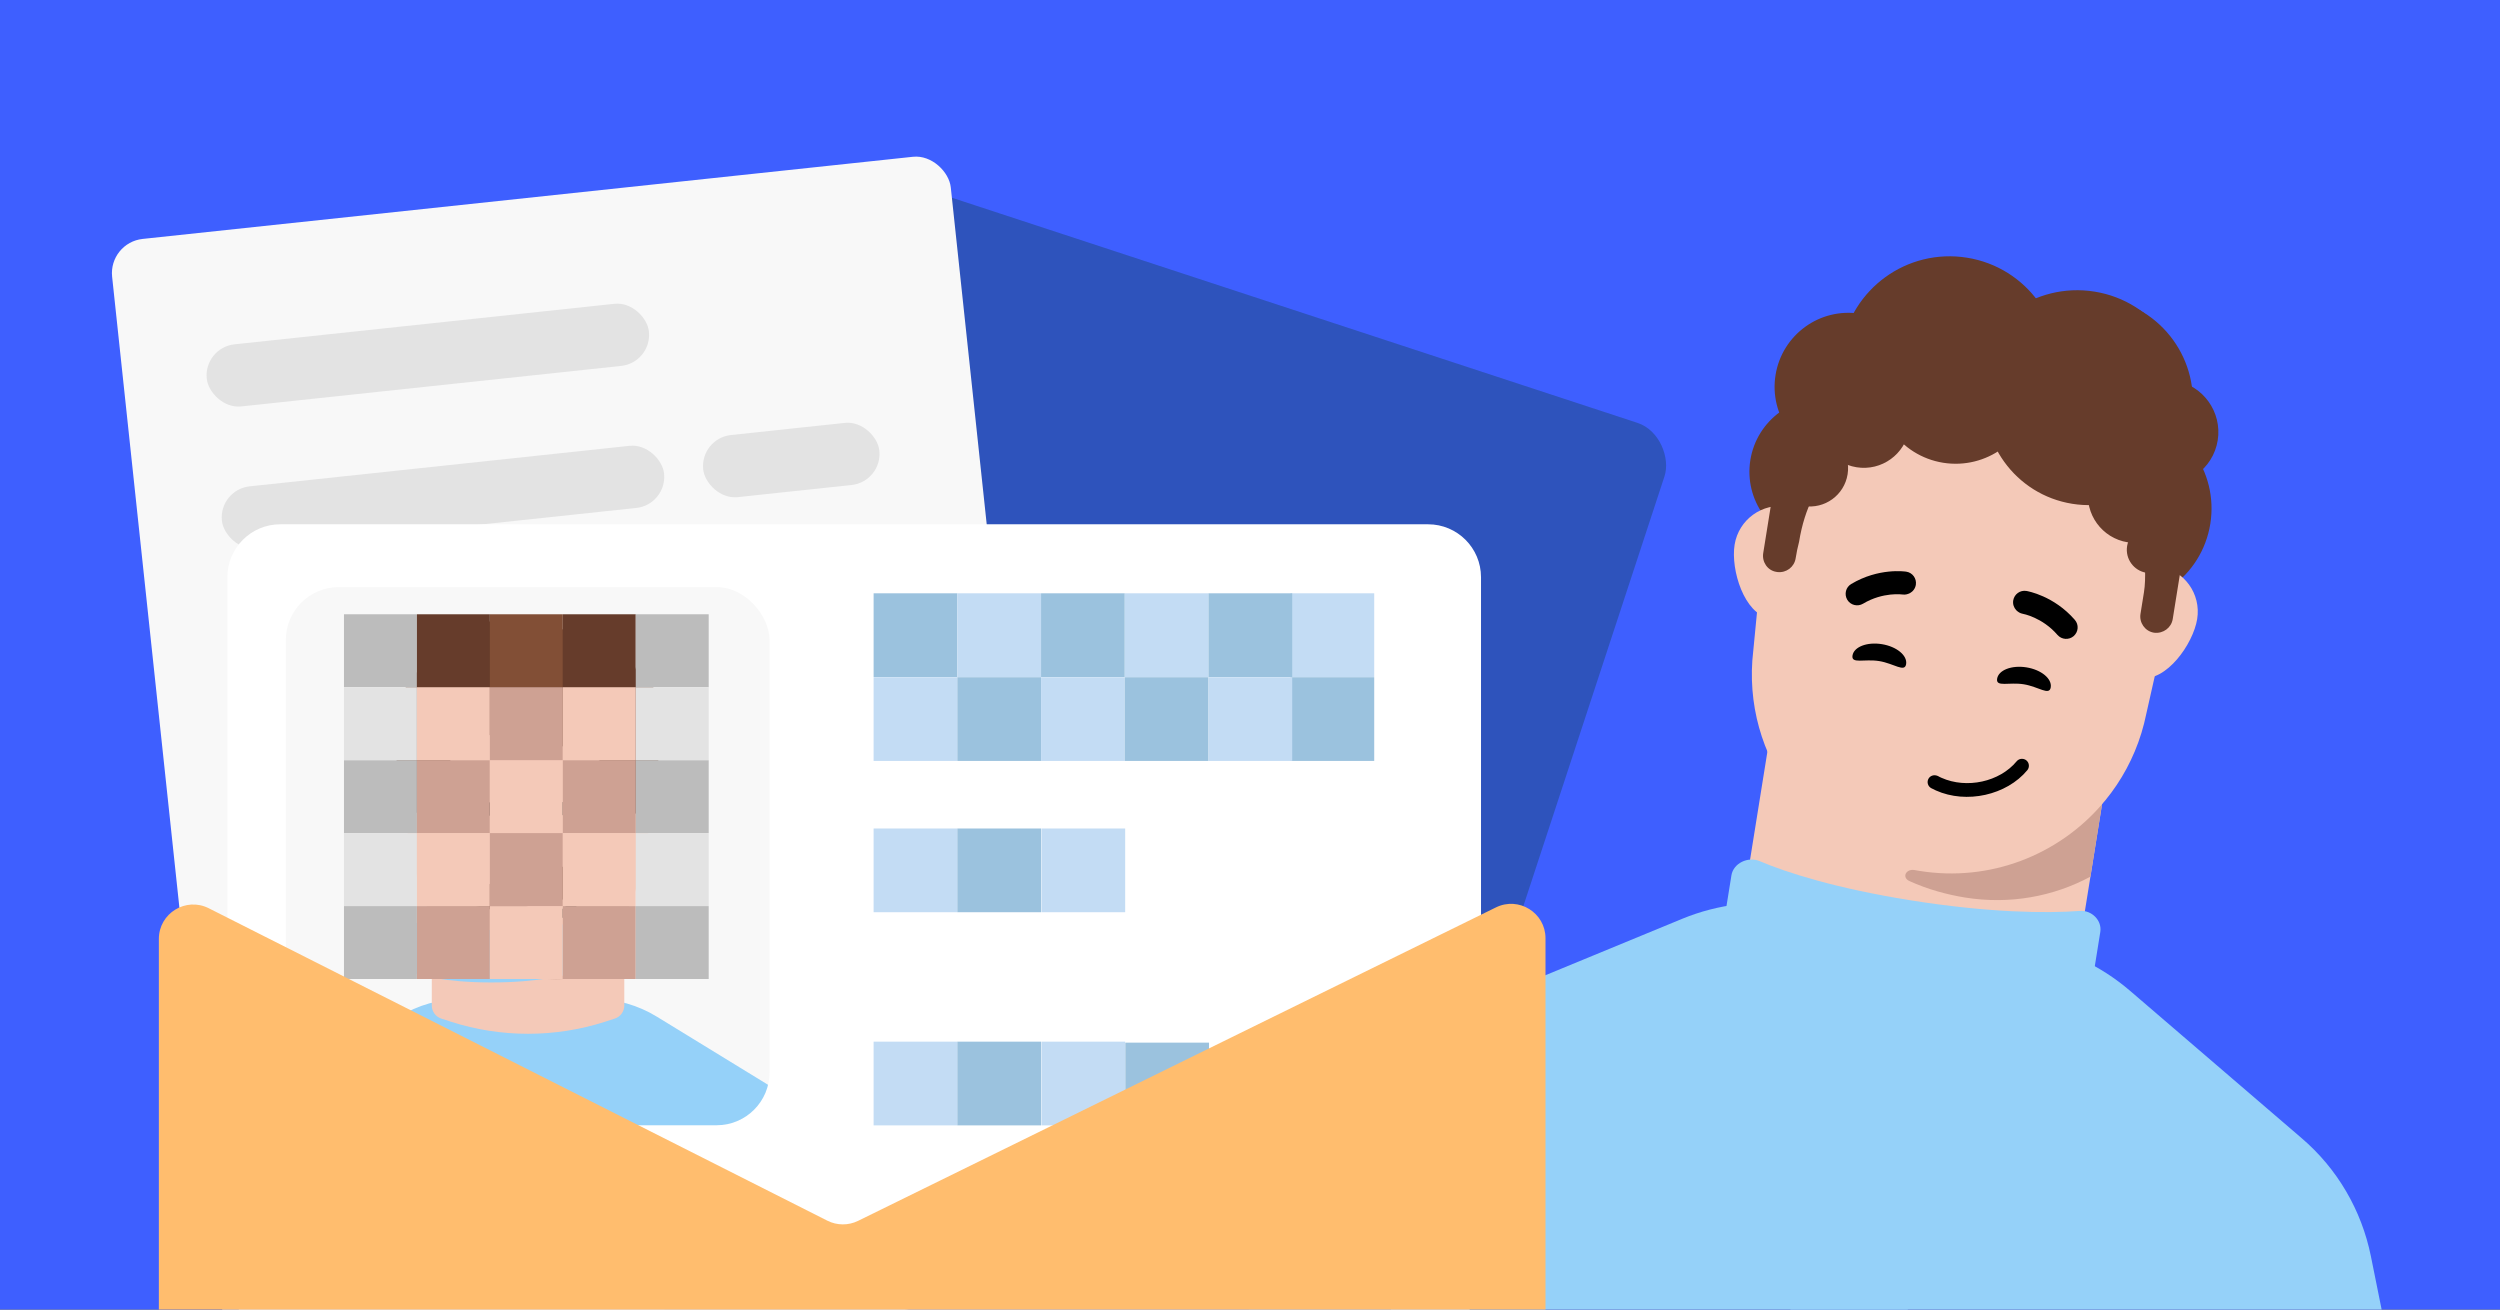 <svg fill="none" height="495" viewBox="0 0 945 495" width="945" xmlns="http://www.w3.org/2000/svg" xmlns:xlink="http://www.w3.org/1999/xlink"><rect x="0" y="0" width="945" height="495" fill="#333333" stroke="none"/><clipPath id="clip0_6957_16"><path d="M0 0H945V495H0Z"/></clipPath><clipPath id="clip1_6957_16"><rect height="203.415" rx="20" width="182.845" x="108.043" y="221.926"/></clipPath><g clip-path="url(#clip0_6957_16)"><path d="M0 0H945V495H0Z" fill="#3e5fff"/><path d="M694.273 173.648C709.452 176.084 723.782 165.718 726.219 150.539 728.655 135.36 718.289 121.03 703.11 118.593 687.93 116.156 673.6 126.522 671.151 141.78 668.702 157.039 679.081 171.29 694.26 173.727L694.273 173.648Z" fill="#663c2b"/><path d="M793.693 228.25C813.591 231.444 832.302 217.909 835.496 198.01 838.69 178.112 825.155 159.401 805.257 156.207 785.358 153.013 766.647 166.548 763.453 186.446 760.259 206.345 773.794 225.056 793.693 228.25Z" fill="#663c2b"/><path d="M684.742 205.841C699.922 208.277 714.252 197.911 716.688 182.732 719.125 167.552 708.759 153.222 693.579 150.786 678.4 148.349 664.07 158.715 661.633 173.895 659.197 189.074 669.563 203.404 684.742 205.841Z" fill="#663c2b"/><path d="M815.642 182.845C826.405 184.572 836.566 177.222 838.294 166.459 840.022 155.696 832.672 145.535 821.908 143.807 811.145 142.079 800.984 149.429 799.256 160.193 797.529 170.956 804.879 181.117 815.642 182.845Z" fill="#663c2b"/><path d="M730.398 179.285C752.971 182.908 774.238 167.524 777.861 144.952 781.484 122.379 766.191 101.046 743.54 97.41 720.889 93.775 699.701 109.171 696.078 131.744 692.454 154.316 707.838 175.583 730.411 179.206L730.398 179.285Z" fill="#663c2b"/><path d="M778.601 192.105C801.174 195.728 822.441 180.344 826.064 157.772 829.687 135.199 814.316 113.854 791.743 110.23 769.171 106.607 747.904 121.991 744.281 144.564 740.658 167.136 756.042 188.403 778.614 192.026L778.601 192.105Z" fill="#663c2b"/><path d="M834.476 766.316 837.082 766.981C891.514 780.528 943.555 735.975 937.335 680.221 937.144 678.341 936.813 676.561 936.564 675.041L896.188 474.818C892.681 457.483 883.498 441.704 869.937 430.154L805.124 374.491C793.956 364.929 780.426 358.564 765.878 356.229L700.716 345.769 637.9 737.106 834.476 766.316Z" fill="#95d1f9"/><path d="M485.335 710.274 482.652 710.09C426.715 705.921 391.232 647.319 414.588 596.312 415.359 594.586 416.23 592.999 416.942 591.634L517.953 414.106C526.709 398.739 540.369 386.626 556.864 379.901L635.842 347.318C649.441 341.732 664.284 339.921 678.831 342.256L743.994 352.716 681.178 744.053 485.335 710.274Z" fill="#95d1f9"/><path d="M784.986 363.731C784.351 367.683 781.271 370.759 777.331 371.367L770.661 372.399C736.031 377.701 700.608 372.016 669.406 356.146L663.438 353.085C659.887 351.275 657.924 347.39 658.551 343.482L680.927 204.077 807.361 224.371 784.986 363.731Z" fill="#f4c9b8"/><path d="M690.057 211.426C691.586 201.899 685.119 192.995 675.636 191.473 666.154 189.951 657.21 196.382 655.681 205.908 654.152 215.435 659.367 232.14 668.864 233.665 678.361 235.189 688.537 220.894 690.057 211.426Z" fill="#f4c9b8"/><path d="M830.539 233.976C832.068 224.449 825.601 215.545 816.104 214.02 806.606 212.496 797.678 218.929 796.148 228.455 794.619 237.982 799.834 254.688 809.331 256.212 818.828 257.737 829.019 243.443 830.539 233.976Z" fill="#f4c9b8"/><path d="M725.558 329.203C685.652 322.798 657.94 286.038 662.741 245.95L666.694 205.212C671.943 161.293 712.682 130.559 756.334 137.566 799.986 144.573 829.045 186.511 820.3 229.868L811.304 269.797C803.318 309.374 765.479 335.611 725.573 329.206L725.558 329.203Z" fill="#f4c9b8"/><path d="M721.756 333.035C718.755 331.657 720.481 328.283 723.727 328.885 724.335 328.998 724.945 329.103 725.557 329.202L725.572 329.204C752.276 333.491 778.054 323.16 794.581 303.997L790.185 331.384C776.165 338.906 759.682 341.978 742.811 339.27 736.103 338.193 728.581 336.168 721.756 333.035Z" fill="#cea193"/><path d="M720.512 251.042C719.987 254.316 715.9 250.782 710.302 249.883 704.705 248.985 699.717 251.062 700.243 247.788 700.768 244.515 705.731 242.59 711.329 243.488 716.926 244.386 721.038 247.768 720.512 251.042Z" fill="#000000"/><path d="M775.179 259.817C774.654 263.091 770.567 259.557 764.969 258.658 759.372 257.76 754.384 259.837 754.91 256.563 755.435 253.29 760.399 251.365 765.996 252.263 771.593 253.161 775.705 256.544 775.179 259.817Z" fill="#000000"/><path d="M721.941 224.208C723.119 223.565 723.983 222.418 724.194 221.015 724.538 218.68 722.943 216.458 720.581 216.094 720.122 216.023 710.149 214.555 699.777 220.741 697.704 221.967 697.04 224.598 698.261 226.7 699.488 228.758 702.149 229.427 704.222 228.202 711.804 223.655 719.162 224.717 719.256 224.73 720.202 224.867 721.136 224.608 721.941 224.208Z" fill="#000000"/><path d="M762.143 230.661C761.226 229.682 760.764 228.322 761.004 226.923 761.407 224.598 763.617 222.986 765.974 223.38 766.433 223.456 776.365 225.184 784.279 234.305 785.864 236.118 785.672 238.825 783.855 240.439 782.044 242.009 779.308 241.812 777.723 239.999 771.944 233.308 764.623 232.014 764.531 231.997 763.589 231.831 762.783 231.293 762.143 230.661Z" fill="#000000"/><path d="M732.489 293.321C731.085 292.692 729.602 293.19 728.952 294.388 728.263 295.634 728.739 297.238 729.991 297.914 730.573 298.223 731.174 298.525 731.774 298.793 743.32 303.963 758.479 300.588 766.332 291.126 766.77 290.586 766.975 289.909 766.912 289.209 766.849 288.51 766.521 287.889 765.974 287.431 765.8 287.271 765.601 287.166 765.37 287.062 764.293 286.58 763.029 286.882 762.278 287.79 755.864 295.538 743.412 298.276 733.883 294.01 733.406 293.796 732.915 293.577 732.468 293.295L732.456 293.322 732.489 293.321Z" fill="#000000"/><path d="M650.5 355.645 654.474 330.891C655.217 326.259 660.817 323.658 665.133 325.496 675.531 329.924 693.998 335.79 721.902 340.269 751.846 345.076 773.801 345.258 786.217 344.33 790.646 343.999 794.613 347.902 793.909 352.288L789.848 377.587C789.452 380.054 787.639 382.066 785.176 382.487 773.989 384.397 749.542 385.843 715.464 380.373 681.647 374.945 661.411 366.408 652.977 361.352 651.016 360.176 650.138 357.903 650.5 355.645Z" fill="#95d1f9"/><path d="M734.51 174.921C750.766 177.53 766.112 166.429 768.722 150.173 771.331 133.917 760.23 118.571 743.974 115.961 727.718 113.352 712.371 124.453 709.762 140.709 707.153 156.965 718.254 172.312 734.51 174.921Z" fill="#663c2b"/><path d="M783.305 190.434C804.773 193.879 824.961 179.276 828.407 157.808 831.853 136.341 817.249 116.152 795.782 112.707 774.314 109.261 754.126 123.864 750.68 145.332 747.234 166.799 761.838 186.988 783.305 190.434Z" fill="#663c2b"/><path d="M811.35 216.514C816.155 217.285 820.674 214.017 821.445 209.212 822.217 204.407 818.948 199.888 814.143 199.117 809.338 198.345 804.819 201.614 804.048 206.419 803.277 211.224 806.545 215.743 811.35 216.514Z" fill="#663c2b"/><path d="M804.276 204.995C814.028 206.56 823.199 199.926 824.765 190.174 826.33 180.422 819.696 171.251 809.944 169.685 800.192 168.12 791.021 174.754 789.455 184.506 787.89 194.258 794.524 203.429 804.276 204.995Z" fill="#663c2b"/><path d="M681.836 191.269C689.717 192.534 697.129 187.172 698.394 179.291 699.659 171.41 694.298 163.998 686.417 162.733 678.535 161.468 671.124 166.83 669.859 174.711 668.594 182.592 673.955 190.004 681.836 191.269Z" fill="#663c2b"/><path d="M701.775 176.623C711.246 178.144 720.152 171.701 721.672 162.23 723.193 152.759 716.75 143.853 707.279 142.332 697.808 140.812 688.902 147.255 687.381 156.726 685.861 166.197 692.304 175.103 701.775 176.623Z" fill="#663c2b"/><path d="M826.521 201.414 821.29 234.004C820.757 237.321 817.661 239.56 814.321 239.172L814.033 239.126C810.8 238.533 808.572 235.365 809.104 232.048L810.412 223.901C810.864 221.089 810.894 218.135 810.841 215.242 810.792 203.105 803.454 180.626 792.315 179.06 788.566 178.458 736.601 157.544 701.267 171.25 698.633 172.454 696.05 174.259 693.687 176.542 687.252 182.535 682.11 191.99 680.061 204.752 679.498 206.881 679.102 208.888 678.754 211.051 678.222 214.368 675.198 216.619 671.858 216.231L671.426 216.161C668.109 215.629 665.965 212.4 666.497 209.084L671.717 176.565C671.994 174.835 672.272 173.104 672.755 171.481 673.83 166.624 675.387 161.993 677.426 157.586 683.715 143.286 694.053 131.411 706.921 123.122 722.516 113.052 741.745 108.446 761.573 111.629 793.226 116.71 817.414 140.192 825.032 169.224 826.016 173.228 826.833 177.353 827.278 181.492 827.869 187.947 827.681 194.648 826.593 201.425L826.521 201.414Z" fill="#663c2b"/><rect fill="#2e53bc" height="433.106" rx="16" transform="matrix(.95 .312 -.312 .95 36.973 -100.127)" width="318.924" x="331.19" y="65.404"/><rect fill="#f8f8f8" height="433.106" rx="13" transform="matrix(.994 -.106 .106 .994 -9.474 4.852)" width="318.924" x="41" y="91.737"/><g fill="#e3e3e3"><rect height="23.624" rx="11.812" transform="matrix(.994 -.106 .106 .994 -13.476 8.873)" width="168.15" x="76.903" y="131.472"/><rect height="23.624" rx="11.812" transform="matrix(.994 -.106 .106 .994 -19.125 9.778)" width="168.15" x="82.617" y="185.18"/><rect height="23.624" rx="11.812" transform="matrix(.994 -.106 .106 .994 -16.056 28.923)" width="66.985" x="264.626" y="165.818"/><rect height="23.624" rx="11.812" transform="matrix(.994 -.106 .106 .994 -24.775 10.684)" width="250.021" x="88.33" y="238.889"/><rect height="23.624" rx="11.812" transform="matrix(.994 -.106 .106 .994 -30.424 11.59)" width="139.621" x="94.044" y="292.597"/><rect height="23.624" rx="11.812" transform="matrix(.994 -.106 .106 .994 -36.074 12.496)" width="139.621" x="99.757" y="346.305"/><rect height="23.624" rx="11.812" transform="matrix(.994 -.106 .106 .994 -33.465 28.763)" width="94.497" x="254.408" y="329.853"/><rect height="23.624" rx="11.812" transform="matrix(.994 -.106 .106 .994 -41.723 13.401)" width="250.021" x="105.471" y="400.013"/><rect height="23.624" rx="11.812" transform="matrix(.994 -.106 .106 .994 -47.372 14.307)" width="192.081" x="111.184" y="453.722"/></g><path d="M539.822 198.181C550.867 198.181 559.822 207.135 559.822 218.181V477.615C559.822 493.264 550.591 505.969 539.222 505.969L106.549 505.969C95.18 505.969 85.949 493.264 85.949 477.615V218.181C85.949 207.135 94.904 198.181 105.949 198.181L539.822 198.181Z" fill="#ffffff"/><g clip-path="url(#clip1_6957_16)"><rect fill="#f8f8f8" height="203.415" rx="20" width="182.845" x="108.043" y="221.926"/><path d="M167.966 281.769C176.703 281.769 183.81 274.675 183.81 265.955 183.81 257.235 176.703 250.142 167.966 250.142 159.229 250.142 152.122 257.235 152.122 266 152.122 274.766 159.229 281.814 167.966 281.814V281.769Z" fill="#663c2b"/><path d="M228.67 303.41C240.123 303.41 249.403 294.148 249.403 282.717 249.403 271.287 240.123 262.024 228.67 262.024 217.217 262.024 207.937 271.287 207.937 282.717 207.937 294.148 217.217 303.41 228.67 303.41Z" fill="#663c2b"/><path d="M165.518 300.654C174.255 300.654 181.362 293.561 181.362 284.841 181.362 276.121 174.255 269.028 165.518 269.028 156.781 269.028 149.674 276.121 149.674 284.841 149.674 293.561 156.781 300.654 165.518 300.654Z" fill="#663c2b"/><path d="M236.896 276.009C243.091 276.009 248.131 270.979 248.131 264.796 248.131 258.613 243.091 253.583 236.896 253.583 230.701 253.583 225.662 258.613 225.662 264.796 225.662 270.979 230.701 276.009 236.896 276.009Z" fill="#663c2b"/><path d="M188.744 281.678C201.736 281.678 212.284 271.151 212.284 258.184 212.284 245.217 201.781 234.645 188.744 234.645 175.707 234.645 165.204 245.172 165.204 258.139 165.204 271.106 175.752 281.633 188.744 281.633V281.678Z" fill="#663c2b"/><path d="M216.946 284.525C229.938 284.525 240.486 273.997 240.486 261.03 240.486 248.063 229.938 237.491 216.946 237.491 203.954 237.491 193.407 248.018 193.407 260.985 193.407 273.952 203.954 284.479 216.946 284.479V284.525Z" fill="#663c2b"/><path d="M300.016 601.078 301.538 601.216C333.3 603.91 358.489 574.281 349.977 543.616 349.7 542.58 349.354 541.613 349.078 540.784L308.389 432.283C304.86 422.89 298.286 414.878 289.636 409.629L248.255 384.282C241.128 379.931 232.962 377.583 224.589 377.583H187.083V602.39L300.016 601.078Z" fill="#95d1f9"/><path d="M99.061 601.078 97.538 601.216C65.776 603.91 40.588 574.281 49.099 543.616 49.376 542.58 49.722 541.613 49.999 540.784L90.688 432.283C94.217 422.89 100.791 414.878 109.441 409.629L150.821 384.282C157.949 379.931 166.114 377.583 174.487 377.583H211.993V602.39L99.061 601.078Z" fill="#95d1f9"/><path d="M235.986 380.067C235.986 382.337 234.535 384.336 232.379 385.031L228.729 386.209C209.775 392.291 189.387 392.291 170.45 386.209L166.826 385.031C164.67 384.336 163.218 382.337 163.218 380.092V300.009H235.99L235.986 380.067Z" fill="#f4c9b8"/><path d="M169.003 303.305C169.003 297.832 164.572 293.427 159.114 293.427 153.656 293.427 149.217 297.832 149.217 303.305 149.217 308.778 153.648 317.664 159.114 317.664 164.58 317.664 169.003 308.744 169.003 303.305Z" fill="#f4c9b8"/><path d="M249.86 303.305C249.86 297.832 245.429 293.427 239.963 293.427 234.497 293.427 230.066 297.832 230.066 303.305 230.066 308.778 234.497 317.664 239.963 317.664 245.429 317.664 249.86 308.744 249.86 303.305Z" fill="#f4c9b8"/><path d="M199.531 366.072C176.562 366.072 157.702 347.977 156.785 325.095L155.334 301.925C154.324 276.857 174.415 255.983 199.54 255.983 224.664 255.983 244.747 276.857 243.745 301.925L242.294 325.095C241.377 347.977 222.508 366.072 199.54 366.072H199.531Z" fill="#f4c9b8"/><path d="M197.743 368.56C195.935 368.058 196.599 366.013 198.475 366.059 198.826 366.067 199.178 366.072 199.531 366.072H199.539C214.909 366.072 228.443 357.969 235.99 345.751V361.484C228.801 366.957 219.829 370.159 210.119 370.159 206.258 370.159 201.855 369.701 197.743 368.56Z" fill="#cea193"/><path d="M178.123 308.669C178.123 310.287 175.881 308.9 173.115 308.9 170.348 308.9 168.106 310.287 168.106 308.669 168.106 307.051 170.348 305.74 173.115 305.74 175.881 305.74 178.123 307.051 178.123 308.669Z" fill="#000000"/><path d="M205.141 308.669C205.141 310.287 202.898 308.9 200.132 308.9 197.366 308.9 195.123 310.287 195.123 308.669 195.123 307.051 197.366 305.74 200.132 305.74 202.898 305.74 205.141 307.051 205.141 308.669Z" fill="#000000"/><path d="M188.045 307.597C188.647 307.131 189.029 306.411 189.021 305.606 189.004 304.268 187.909 303.166 186.551 303.175 186.287 303.177 180.558 303.251 175.296 307.648 174.243 308.521 174.107 310.054 174.982 311.121 175.856 312.163 177.409 312.299 178.462 311.426 182.307 308.199 186.531 308.132 186.585 308.131 187.128 308.122 187.629 307.894 188.045 307.597Z" fill="#000000"/><path d="M211.184 307.597C210.581 307.131 210.199 306.411 210.208 305.606 210.225 304.268 211.32 303.166 212.678 303.175 212.942 303.177 218.67 303.251 223.933 307.648 224.985 308.52 225.121 310.054 224.247 311.121 223.373 312.163 221.819 312.299 220.767 311.426 216.922 308.199 212.697 308.132 212.644 308.131 212.1 308.122 211.6 307.894 211.184 307.597Z" fill="#000000"/><path d="M200.188 345.354C199.344 345.128 198.556 345.54 198.299 346.27 198.025 347.029 198.437 347.885 199.2 348.151 199.554 348.272 199.919 348.387 200.28 348.483 207.224 350.34 215.426 347.087 218.98 341.083 219.177 340.741 219.231 340.343 219.133 339.957 219.034 339.571 218.795 339.253 218.446 339.046 218.334 338.972 218.213 338.931 218.074 338.893 217.426 338.72 216.744 339.003 216.405 339.578 213.504 344.495 206.763 347.147 201.032 345.615 200.745 345.538 200.45 345.459 200.174 345.341L200.17 345.358 200.188 345.354Z" fill="#000000"/><path d="M152.482 364.912V351.059C152.482 349.315 154.374 348.061 156.055 348.525 161.165 349.934 170.862 351.551 185.694 351.551 201.412 351.551 212.385 349.735 218.042 348.274 219.641 347.862 221.316 349.048 221.316 350.699V364.754C221.316 365.683 220.773 366.527 219.898 366.84 214.896 368.626 203.04 371.371 185.694 371.371 168.46 371.371 157.929 368.662 153.717 366.875 152.935 366.543 152.482 365.762 152.482 364.912Z" fill="#95d1f9"/><path d="M193.975 333.125C193.353 333.121 192.731 333.118 192.109 333.114 185.888 333.077 178.907 335.518 176.26 341.214 181.349 343.231 186.692 344.257 192.041 344.413 199.629 344.583 204.761 339.274 204.419 334.181 202.682 333.426 199.699 332.911 193.975 333.125Z" fill="#663c2b"/><path d="M198.935 335.763C200.064 334.279 202.438 332.555 207.679 329.979 208.178 329.734 208.802 329.365 209.301 329.12 214.793 326.172 222.14 324.975 227.093 328.854 223.46 333.054 219.335 336.382 214.715 339.086 208.099 342.771 201.022 340.494 198.934 335.887L198.935 335.763Z" fill="#663c2b"/><path d="M173.702 332.135C173.708 331.142 174.584 330.278 175.579 330.284 176.574 330.29 177.44 331.164 177.434 332.157 177.428 333.151 176.552 334.014 175.557 334.008 174.562 334.003 173.696 333.128 173.702 332.135Z" fill="#000000"/><g fill="#663c2b"><path d="M190.658 278.865C200.015 278.865 207.626 271.268 207.626 261.93 207.626 252.591 200.015 244.995 190.658 244.995 181.302 244.995 173.691 252.591 173.691 261.93 173.691 271.268 181.302 278.865 190.658 278.865Z"/><path d="M219.435 283.166C231.791 283.166 241.804 273.173 241.804 260.84 241.804 248.508 231.791 238.515 219.435 238.515 207.079 238.515 197.066 248.508 197.066 260.84 197.066 273.173 207.079 283.166 219.435 283.166Z"/><path d="M237.521 295.251C240.286 295.251 242.527 293.014 242.527 290.254 242.527 287.493 240.286 285.256 237.521 285.256 234.755 285.256 232.514 287.493 232.514 290.254 232.514 293.014 234.755 295.251 237.521 295.251Z"/><path d="M232.514 289.435C238.127 289.435 242.675 284.896 242.675 279.293 242.675 273.691 238.127 269.152 232.514 269.152 226.901 269.152 222.352 273.691 222.352 279.293 222.352 284.896 226.901 289.435 232.514 289.435Z"/><path d="M162.575 292.755C167.111 292.755 170.787 289.086 170.787 284.559 170.787 280.031 167.111 276.363 162.575 276.363 158.039 276.363 154.363 280.031 154.363 284.559 154.363 289.086 158.039 292.755 162.575 292.755Z"/><path d="M172.443 282.761C177.895 282.761 182.312 278.352 182.312 272.911 182.312 267.471 177.895 263.062 172.443 263.062 166.992 263.062 162.575 267.471 162.575 272.911 162.575 278.352 166.992 282.761 172.443 282.761Z"/><path d="M244.673 285.43V304.152C244.673 306.058 243.137 307.59 241.228 307.673H241.062C239.195 307.631 237.659 306.058 237.659 304.152V299.472C237.659 297.856 237.41 296.2 237.12 294.584 235.999 287.791 229.857 275.862 223.466 275.987 221.308 275.987 190.266 268.945 171.674 279.797 170.305 280.708 169.018 281.951 167.898 283.442 164.827 287.377 162.793 293.134 162.793 300.466 162.669 301.708 162.627 302.868 162.627 304.111 162.627 306.016 161.133 307.549 159.224 307.631H158.975C157.066 307.631 155.572 306.016 155.572 304.111V285.43C155.572 284.436 155.572 283.442 155.697 282.489 155.863 279.673 156.319 276.939 157.066 274.288 159.307 265.714 164.038 258.134 170.512 252.336 178.356 245.294 188.731 240.987 200.143 240.987 218.362 240.987 234.049 251.963 240.938 267.537 241.851 269.691 242.681 271.927 243.303 274.205 244.216 277.768 244.714 281.537 244.714 285.43H244.673Z"/></g></g><path d="M330.225 224.268H361.872V255.915H330.225Z" fill="#9bc2de"/><path d="M361.871 224.268H393.518V255.915H361.871Z" fill="#c3dcf4"/><path d="M393.518 224.268H425.165V255.915H393.518Z" fill="#9bc2de"/><path d="M425.165 224.268H456.812V255.915H425.165Z" fill="#c3dcf4"/><path d="M487.809 224.268H519.456V255.915H487.809Z" fill="#c3dcf4"/><path d="M456.812 224.268H488.459V255.915H456.812Z" fill="#9bc2de"/><path d="M487.809 255.983H519.456V287.63H487.809Z" fill="#9bc2de"/><path d="M330.225 255.983H361.872V287.63H330.225Z" fill="#c3dcf4"/><path d="M361.871 255.983H393.518V287.63H361.871Z" fill="#9bc2de"/><path d="M393.518 255.983H425.165V287.63H393.518Z" fill="#c3dcf4"/><path d="M425.165 255.983H456.812V287.63H425.165Z" fill="#9bc2de"/><path d="M456.812 255.983H488.459V287.63H456.812Z" fill="#c3dcf4"/><path d="M330.225 393.746H361.872V425.393H330.225Z" fill="#c3dcf4"/><path d="M393.671 393.746H425.318V425.393H393.671Z" fill="#c3dcf4"/><path d="M361.871 393.746H393.518V425.393H361.871Z" fill="#9bc2de"/><path d="M425.37 394.115H457.017V425.762H425.37Z" fill="#9bc2de"/><path d="M330.225 313.173H361.872V344.82H330.225Z" fill="#c3dcf4"/><path d="M393.671 313.173H425.318V344.82H393.671Z" fill="#c3dcf4"/><path d="M361.871 313.173H393.518V344.82H361.871Z" fill="#9bc2de"/><path d="M130.023 232.197H157.596V259.771H130.023Z" fill="#bcbcbc"/><path d="M130.023 287.344H157.596V314.918H130.023Z" fill="#bcbcbc"/><path d="M130.023 342.491H157.596V370.065H130.023Z" fill="#bcbcbc"/><path d="M130.023 259.77H157.596V287.344H130.023Z" fill="#e3e3e3"/><path d="M130.023 314.917H157.596V342.49H130.023Z" fill="#e3e3e3"/><path d="M157.596 232.197H185.169V259.771H157.596Z" fill="#663c2b"/><path d="M157.596 287.344H185.169V314.918H157.596Z" fill="#cea193"/><path d="M157.596 342.491H185.169V370.065H157.596Z" fill="#cea193"/><path d="M157.596 259.77H185.169V287.344H157.596Z" fill="#f4c9b8"/><path d="M157.596 314.917H185.169V342.49H157.596Z" fill="#f4c9b8"/><path d="M185.17 232.197H212.744V259.771H185.17Z" fill="#824f36"/><path d="M185.17 287.344H212.744V314.918H185.17Z" fill="#f4c9b8"/><path d="M185.17 342.491H212.744V370.065H185.17Z" fill="#f4c9b8"/><path d="M185.17 259.77H212.744V287.344H185.17Z" fill="#cea193"/><path d="M185.17 314.917H212.744V342.49H185.17Z" fill="#cea193"/><path d="M212.744 232.197H240.317V259.771H212.744Z" fill="#663c2b"/><path d="M212.744 287.344H240.317V314.918H212.744Z" fill="#cea193"/><path d="M212.744 342.491H240.317V370.065H212.744Z" fill="#cea193"/><path d="M212.744 259.77H240.317V287.344H212.744Z" fill="#f4c9b8"/><path d="M212.744 314.917H240.317V342.49H212.744Z" fill="#f4c9b8"/><path d="M240.317 232.197H267.89V259.771H240.317Z" fill="#bcbcbc"/><path d="M240.317 287.344H267.89V314.918H240.317Z" fill="#bcbcbc"/><path d="M240.317 342.491H267.89V370.065H240.317Z" fill="#bcbcbc"/><path d="M240.317 259.77H267.89V287.344H240.317Z" fill="#e3e3e3"/><path d="M240.317 314.917H267.89V342.49H240.317Z" fill="#e3e3e3"/><path d="M60.046 354.921C60.046 345.234 70.26 338.949 78.907 343.317L312.752 461.424C316.393 463.263 320.686 463.287 324.346 461.488L565.467 342.997C574.105 338.752 584.201 345.039 584.201 354.664V541.728C584.201 548.908 578.38 554.728 571.201 554.728H73.046C65.867 554.728 60.046 548.908 60.046 541.728V354.921Z" fill="#ffbd6e"/></g></svg>